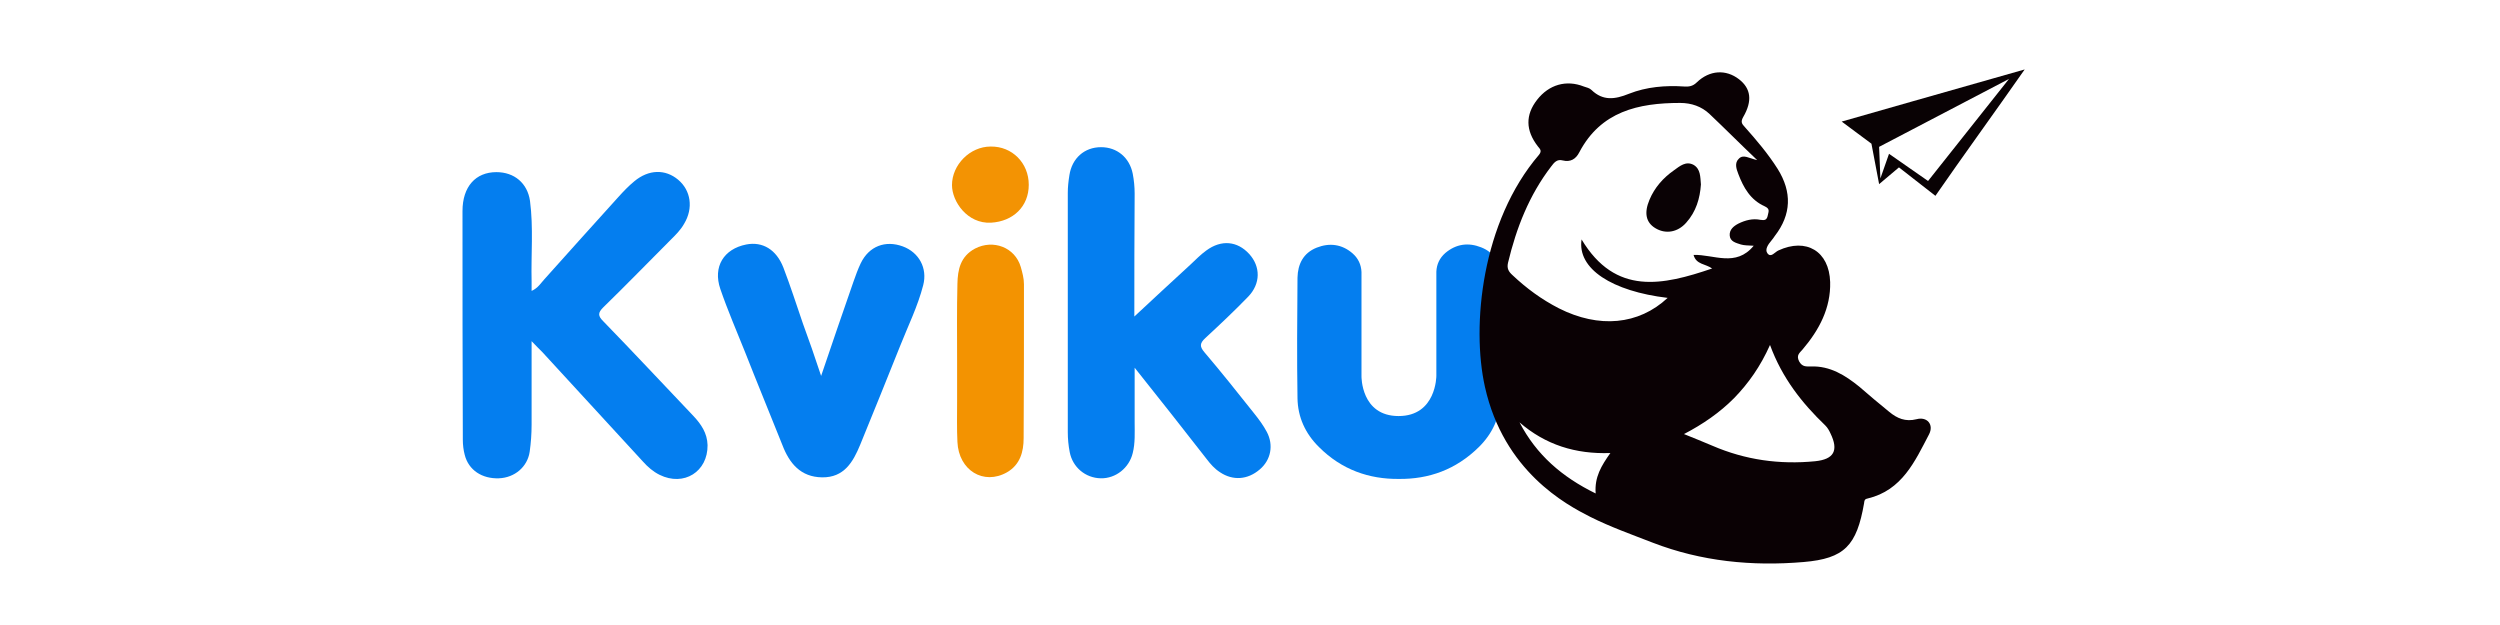 <svg width="200" height="50" viewBox="0 0 200 50" fill="none" xmlns="http://www.w3.org/2000/svg">
<path d="M42.528 27.294C42.528 29.669 42.528 31.818 42.528 33.967C42.528 34.7 42.477 35.407 42.375 36.14C42.196 37.354 41.172 38.213 39.918 38.264C38.561 38.314 37.486 37.606 37.179 36.393C37.077 36.014 37.026 35.584 37.026 35.18C37 29.063 37 22.971 37 16.88C37 14.933 38.049 13.771 39.713 13.771C41.146 13.771 42.196 14.655 42.4 16.071C42.682 18.219 42.477 20.368 42.528 22.516C42.528 22.718 42.528 22.946 42.528 23.274C43.04 23.047 43.27 22.643 43.552 22.339C45.523 20.14 47.493 17.941 49.464 15.767C49.874 15.312 50.283 14.883 50.744 14.504C51.896 13.543 53.227 13.518 54.25 14.377C55.274 15.236 55.479 16.652 54.736 17.891C54.455 18.396 54.045 18.801 53.636 19.205C51.844 21 50.078 22.82 48.261 24.589C47.826 25.019 47.826 25.271 48.261 25.701C50.693 28.203 53.073 30.756 55.479 33.284C56.093 33.941 56.579 34.649 56.605 35.61C56.63 37.733 54.711 38.946 52.766 37.986C52.254 37.733 51.819 37.354 51.435 36.924C48.748 33.992 46.06 31.085 43.373 28.153C43.168 27.951 42.938 27.723 42.528 27.294Z" fill="#047EEF"/>
<path d="M90.747 25.322C92.206 23.957 93.716 22.567 95.226 21.177C95.635 20.797 96.045 20.368 96.505 20.039C97.708 19.154 98.988 19.281 99.935 20.317C100.856 21.328 100.856 22.693 99.858 23.73C98.758 24.867 97.606 25.954 96.429 27.041C95.968 27.47 95.968 27.723 96.352 28.178C97.708 29.771 99.013 31.414 100.319 33.057C100.703 33.537 101.061 34.017 101.343 34.548C101.906 35.609 101.675 36.798 100.78 37.556C99.807 38.39 98.63 38.466 97.606 37.783C97.171 37.505 96.838 37.126 96.531 36.722C94.688 34.346 92.82 31.995 90.772 29.417C90.772 31.06 90.772 32.425 90.772 33.79C90.772 34.599 90.823 35.433 90.619 36.242C90.337 37.429 89.262 38.289 88.059 38.264C86.831 38.238 85.807 37.379 85.577 36.166C85.474 35.635 85.423 35.104 85.423 34.573C85.423 28.203 85.423 21.808 85.423 15.439C85.423 14.959 85.474 14.504 85.551 14.023C85.756 12.658 86.754 11.774 88.085 11.774C89.365 11.774 90.363 12.608 90.619 13.897C90.721 14.428 90.772 14.959 90.772 15.489C90.747 18.775 90.747 22.112 90.747 25.322Z" fill="#047EEF"/>
<path d="M65.69 30.074C66.586 27.42 67.431 24.968 68.275 22.541C68.454 22.036 68.633 21.53 68.864 21.05C69.529 19.685 70.835 19.205 72.217 19.71C73.522 20.191 74.213 21.455 73.855 22.82C73.419 24.513 72.652 26.055 72.012 27.673C70.963 30.301 69.888 32.956 68.813 35.584C68.25 36.949 67.533 38.213 65.767 38.188C64.052 38.163 63.156 37.075 62.593 35.609C61.595 33.107 60.572 30.63 59.599 28.153C58.934 26.485 58.217 24.842 57.628 23.123C57.014 21.328 57.91 19.913 59.701 19.559C61.007 19.306 62.107 19.963 62.67 21.404C63.233 22.87 63.719 24.387 64.231 25.878C64.718 27.192 65.178 28.532 65.69 30.074Z" fill="#047EEF"/>
<path d="M76.568 28.936C76.568 26.864 76.542 24.766 76.594 22.693C76.619 21.581 76.824 20.519 78.001 19.887C79.46 19.129 81.201 19.786 81.661 21.354C81.789 21.808 81.917 22.264 81.917 22.744C81.917 26.839 81.917 30.959 81.891 35.053C81.891 36.14 81.61 37.177 80.561 37.783C78.692 38.845 76.696 37.632 76.594 35.357C76.542 34.295 76.568 33.208 76.568 32.147C76.568 31.085 76.568 30.023 76.568 28.936Z" fill="#F39301"/>
<path d="M82.301 14.782C82.301 16.526 81.047 17.714 79.281 17.815C77.387 17.916 76.159 16.121 76.159 14.807C76.159 13.189 77.592 11.723 79.256 11.723C80.97 11.698 82.301 13.037 82.301 14.782Z" fill="#F39303"/>
<path d="M120.026 22.188C120.026 21.101 119.592 20.216 118.491 19.786C117.467 19.382 116.494 19.508 115.624 20.241C115.164 20.646 114.933 21.151 114.908 21.733V30.074C114.908 30.074 114.908 33.284 111.888 33.284C108.867 33.284 108.919 30.099 108.919 30.099V21.758C108.893 21.177 108.663 20.671 108.202 20.267C107.358 19.534 106.359 19.407 105.336 19.812C104.261 20.241 103.826 21.126 103.8 22.213C103.774 25.423 103.749 28.659 103.8 31.869C103.826 33.36 104.414 34.674 105.515 35.761C107.332 37.581 109.533 38.34 111.913 38.314C114.294 38.34 116.469 37.581 118.312 35.761C119.413 34.674 120.001 33.36 120.026 31.869C120.078 28.633 120.052 25.423 120.026 22.188Z" fill="#047EEF"/>
<path d="M153.324 33.537C152.428 33.764 151.762 33.461 151.148 32.956C150.329 32.298 149.535 31.616 148.742 30.933C147.616 30.023 146.413 29.265 144.878 29.316C144.494 29.316 144.186 29.366 143.931 28.911C143.674 28.406 143.982 28.229 144.212 27.951C145.543 26.384 146.465 24.64 146.413 22.567C146.336 20.09 144.494 19.003 142.267 20.039C141.985 20.166 141.678 20.646 141.397 20.267C141.167 19.963 141.448 19.559 141.703 19.256C141.806 19.129 141.908 19.003 141.985 18.876C143.316 17.158 143.367 15.363 142.216 13.518C141.448 12.304 140.526 11.218 139.58 10.156C139.375 9.928 139.222 9.777 139.451 9.372C140.219 8.058 140.066 7.072 139.119 6.339C138.069 5.53 136.764 5.606 135.74 6.592C135.433 6.895 135.126 6.946 134.742 6.921C133.232 6.819 131.722 6.946 130.315 7.502C129.188 7.957 128.242 8.083 127.32 7.199C127.167 7.047 126.936 6.996 126.706 6.921C125.298 6.364 123.916 6.769 122.969 7.982C122.022 9.195 122.048 10.434 123.02 11.698C123.199 11.925 123.378 12.052 123.123 12.38C118.542 17.714 117.697 26.055 118.797 30.959C120.308 37.708 125.273 40.362 127.218 41.347C128.83 42.156 130.545 42.763 132.234 43.42C136.099 44.911 140.168 45.316 144.289 44.962C147.565 44.684 148.537 43.648 149.126 40.261C149.151 40.058 149.151 39.932 149.408 39.881C152.172 39.224 153.195 36.899 154.322 34.75C154.731 33.967 154.168 33.309 153.324 33.537ZM127.653 39.477C124.965 38.163 122.918 36.393 121.562 33.79C123.635 35.584 126.04 36.343 128.83 36.242C128.113 37.253 127.551 38.163 127.653 39.477ZM124.71 24.665C123.328 23.957 122.124 23.072 120.999 22.011C120.692 21.733 120.538 21.48 120.64 21.025C121.306 18.244 122.329 15.616 124.095 13.316C124.326 13.012 124.556 12.709 125.017 12.835C125.631 12.987 126.066 12.734 126.347 12.178C128.063 8.917 131.057 8.235 134.41 8.235C135.306 8.235 136.124 8.513 136.764 9.12C137.993 10.282 139.17 11.47 140.578 12.81C139.912 12.658 139.477 12.33 139.119 12.684C138.735 13.037 138.914 13.518 139.067 13.922C139.477 15.009 140.04 15.995 141.167 16.5C141.601 16.703 141.499 16.88 141.422 17.233C141.346 17.613 141.167 17.638 140.833 17.587C140.219 17.461 139.631 17.613 139.067 17.891C138.684 18.093 138.351 18.371 138.376 18.826C138.402 19.331 138.888 19.433 139.272 19.559C139.528 19.635 139.835 19.635 140.296 19.66C138.863 21.404 137.097 20.342 135.485 20.393C135.69 21.177 136.457 21.101 136.969 21.48C133.028 22.82 129.24 23.679 126.526 19.154C126.168 21.505 128.958 23.3 133.411 23.831C131.083 26.004 127.909 26.282 124.71 24.665ZM145.21 36.899C142.369 37.177 139.631 36.798 136.994 35.66C136.278 35.357 135.535 35.053 134.717 34.725C136.227 33.941 137.583 33.006 138.735 31.843C139.887 30.655 140.833 29.316 141.601 27.597C142.574 30.251 144.161 32.248 146.029 34.042C146.208 34.219 146.336 34.447 146.439 34.674C147.104 36.039 146.72 36.747 145.21 36.899Z" fill="#0A0104"/>
<path d="M147.335 9.726L149.715 11.495L150.329 14.731L151.916 13.391L154.833 15.666C157.035 12.481 159.645 8.892 161.974 5.556C157.06 6.946 147.335 9.726 147.335 9.726ZM154.245 14.478L151.122 12.304L150.431 14.276L150.329 11.748L160.72 6.314L154.245 14.478Z" fill="#090204"/>
<path d="M136.074 14.756C135.997 15.868 135.69 16.93 134.896 17.815C134.205 18.598 133.233 18.75 132.413 18.244C131.672 17.79 131.518 17.031 131.953 15.995C132.362 15.009 133.053 14.225 133.924 13.619C134.384 13.29 134.871 12.861 135.485 13.189C136.048 13.518 136.022 14.15 136.074 14.756Z" fill="#0A0205"/>
</svg>
